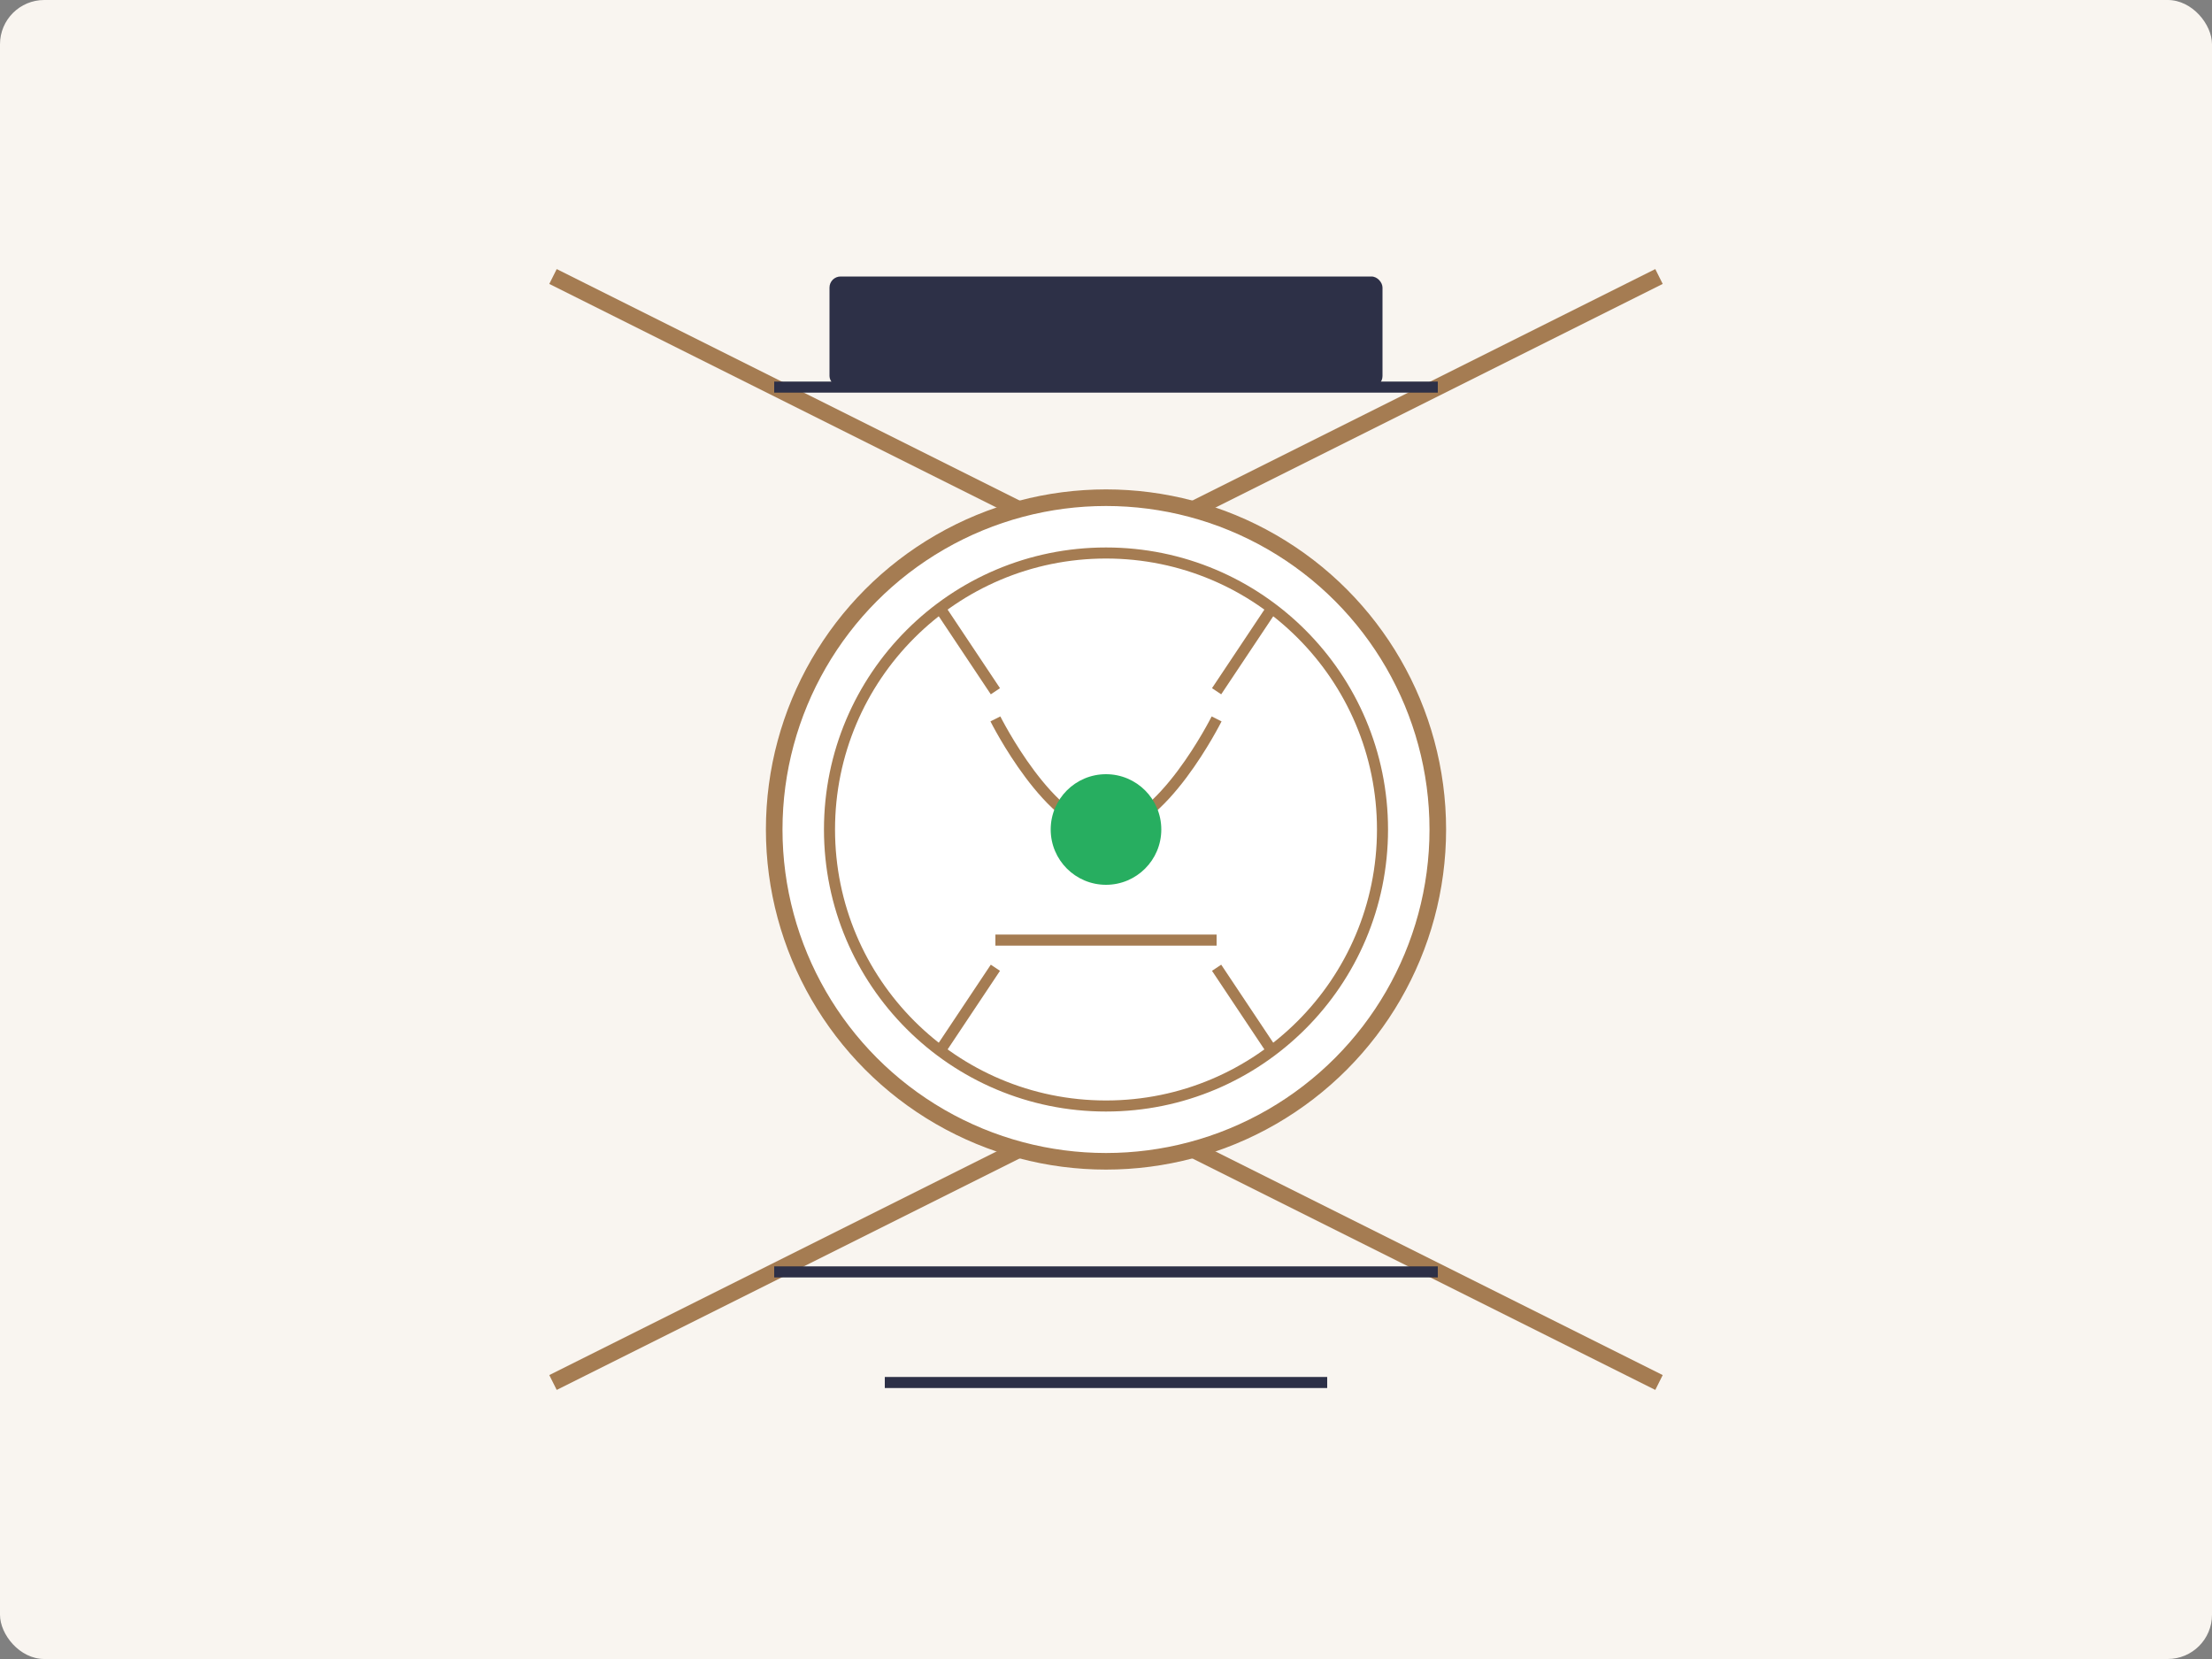 <svg width="400" height="300" viewBox="0 0 400 300" fill="none" xmlns="http://www.w3.org/2000/svg">
  <rect x="0" y="0" width="400" height="300" fill="#808080" stroke="none"/>
  <rect width="400" height="300" rx="8" fill="#F9F5F0"/>
  <path d="M100 50L200 100L300 50" stroke="#A57C52" stroke-width="3"/>
  <path d="M100 250L200 200L300 250" stroke="#A57C52" stroke-width="3"/>
  <circle cx="200" cy="150" r="60" fill="#FFFFFF" stroke="#A57C52" stroke-width="3"/>
  <circle cx="200" cy="150" r="50" fill="#FFFFFF" stroke="#A57C52" stroke-width="2"/>
  <path d="M180 130C180 130 190 150 200 150C210 150 220 130 220 130" stroke="#A57C52" stroke-width="2"/>
  <path d="M180 170H220" stroke="#A57C52" stroke-width="2"/>
  <path d="M170 110L180 125M230 110L220 125M170 190L180 175M230 190L220 175" stroke="#A57C52" stroke-width="2"/>
  <circle cx="200" cy="150" r="10" fill="#27AE60"/>
  <path d="M140 70L260 70" stroke="#2D3047" stroke-width="2"/>
  <rect x="150" y="50" width="100" height="20" rx="2" fill="#2D3047"/>
  <path d="M140 230L260 230" stroke="#2D3047" stroke-width="2"/>
  <path d="M160 250L240 250" stroke="#2D3047" stroke-width="2"/>
</svg>
